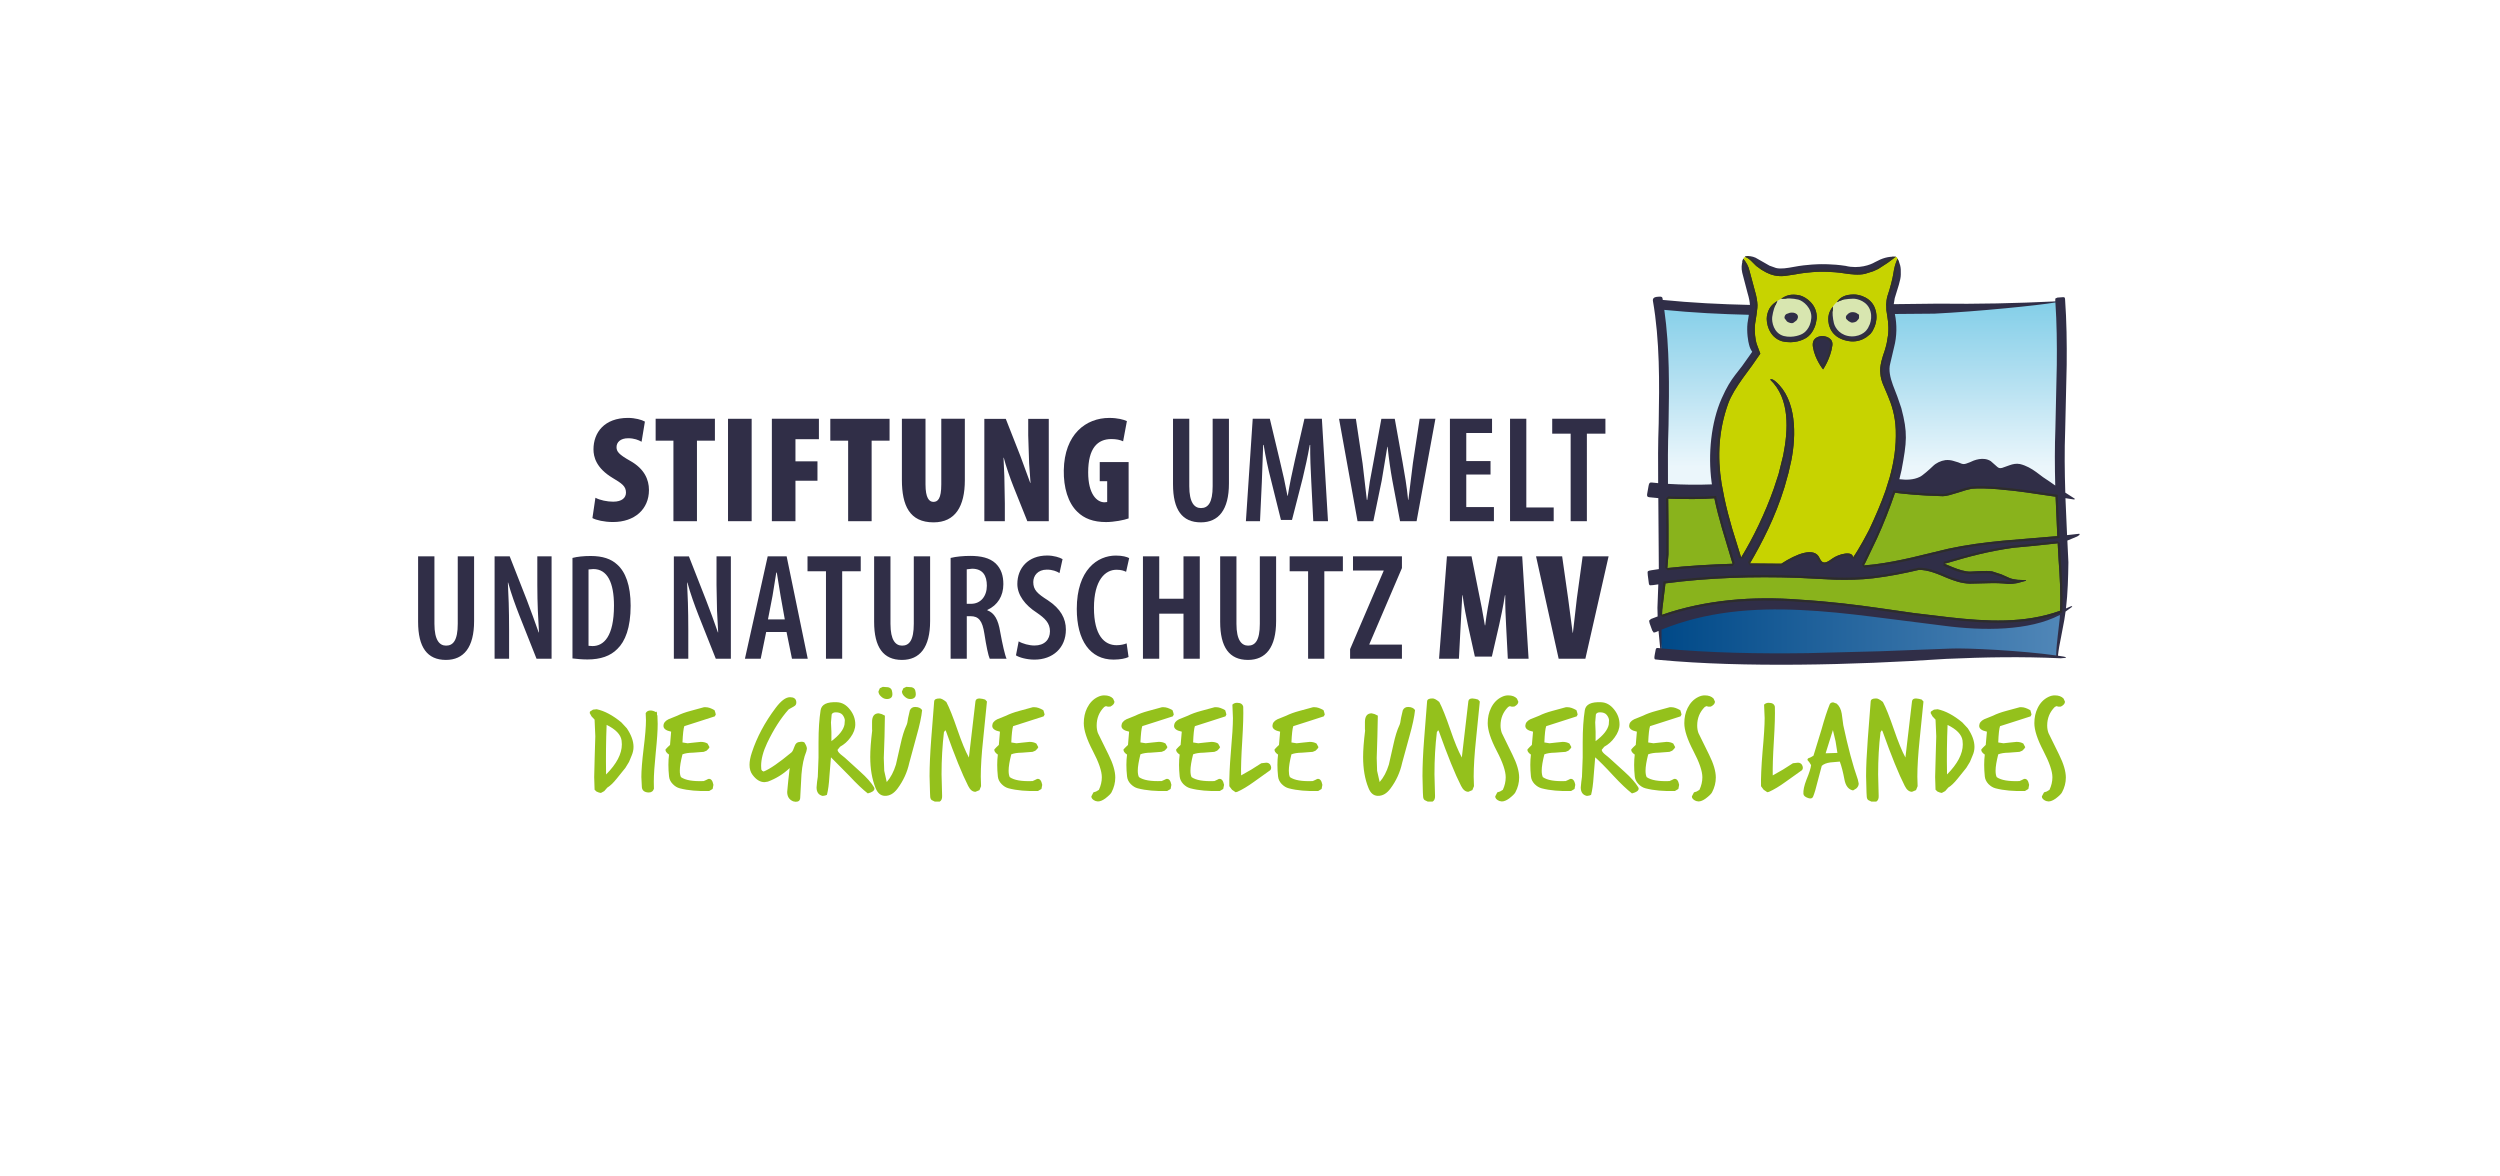 <?xml version="1.0" encoding="UTF-8"?>
<!-- Generator: Adobe Illustrator 16.0.4, SVG Export Plug-In . SVG Version: 6.00 Build 0)  -->
<svg xmlns="http://www.w3.org/2000/svg" xmlns:xlink="http://www.w3.org/1999/xlink" version="1.1" id="Ebene_1" x="0px" y="0px" width="127.565px" height="60.006px" viewBox="0 0 127.565 60.006" xml:space="preserve">
<path fill="#89B31C" d="M84.747,31.59c0.142-0.043,5.687-0.919,5.687-0.919l7.659,0.964l4.581,0.283l2.469-0.657l0.139-0.355  l-0.193-5.873l-1.344-0.765l-1.746-0.227l-2.171-0.092l-1.253,0.724l-11.957,0.661l-1.91-0.074L84.747,31.59z"></path>
<g>
	<defs>
		<polygon id="SVGID_1_" points="87.953,31.076 86.017,31.428 84.705,31.739 84.784,33.455 84.787,33.57 88.835,33.843     94.496,33.734 99.221,33.357 103.357,33.475 104.947,33.491 105.029,32.97 105.1,32.352 105.364,31.164 103.368,31.842     100.142,31.808 91.239,30.799   "></polygon>
	</defs>
	<clipPath id="SVGID_2_">
		<use xlink:href="#SVGID_1_" overflow="visible"></use>
	</clipPath>
	
		<linearGradient id="SVGID_3_" gradientUnits="userSpaceOnUse" x1="-65.194" y1="329.389" x2="-64.195" y2="329.389" gradientTransform="matrix(20.661 0 0 -20.661 1431.676 6837.794)">
		<stop offset="0" style="stop-color:#004988"></stop>
		<stop offset="1" style="stop-color:#5187B8"></stop>
	</linearGradient>
	<rect x="84.705" y="30.799" clip-path="url(#SVGID_2_)" fill="url(#SVGID_3_)" width="20.659" height="3.044"></rect>
</g>
<g>
	<defs>
		<polygon id="SVGID_4_" points="103.235,15.57 99.451,15.716 92.166,16.087 90.649,15.954 88.214,15.957 84.719,15.639     84.682,24.418 84.818,25.18 87.741,25.229 95.927,24.84 100.698,24.193 105.06,25.021 105.052,22.544 105.052,20.653     105.1,17.706 105.191,15.36   "></polygon>
	</defs>
	<clipPath id="SVGID_5_">
		<use xlink:href="#SVGID_4_" overflow="visible"></use>
	</clipPath>
	
		<linearGradient id="SVGID_6_" gradientUnits="userSpaceOnUse" x1="-65.194" y1="329.389" x2="-64.194" y2="329.389" gradientTransform="matrix(0 -17.405 17.405 0 -5638.163 -1108.955)">
		<stop offset="0" style="stop-color:#EBF6FB"></stop>
		<stop offset="0.11" style="stop-color:#EBF6FB"></stop>
		<stop offset="0.169" style="stop-color:#DEF1F9"></stop>
		<stop offset="0.36" style="stop-color:#B4E0F1"></stop>
		<stop offset="0.544" style="stop-color:#8DD2EA"></stop>
		<stop offset="0.717" style="stop-color:#6BC7E4"></stop>
		<stop offset="0.874" style="stop-color:#50C1E1"></stop>
		<stop offset="1" style="stop-color:#45BFE0"></stop>
	</linearGradient>
	<rect x="84.683" y="15.36" clip-path="url(#SVGID_5_)" fill="url(#SVGID_6_)" width="20.508" height="9.866"></rect>
</g>
<path fill="#C7D300" d="M96.375,15.063l0.227-0.811l0.045-0.241l0.054-0.343l0.091-0.312l0.045-0.133l-0.054-0.102l-0.054-0.023  l-0.515,0.312l-0.392,0.224l-0.252,0.119l-0.405,0.128L94.83,13.91l-0.127-0.028c-0.1-0.058-0.165-0.071-0.233-0.077l-0.241-0.028  c-0.051,0.022-0.141,0.028-0.243,0.025l-0.307-0.022c-0.584-0.073-0.785-0.031-0.785-0.031s-0.638,0.07-1.295,0.198  c-0.323,0.06-0.703,0.094-1.049,0.012l-0.405-0.13l-0.227-0.122l-0.258-0.177l-0.176-0.16c-0.108-0.101-0.204-0.186-0.377-0.262  l-0.133,0.034l-0.006,0.145c0.167,0.213,0.207,0.286,0.272,0.562l0.068,0.413l0.136,0.599c0.074,0.204,0.111,0.395,0.125,0.53  l0.009,0.209l-0.032,0.267l-0.082,0.554c-0.048,0.398,0.006,0.966,0.043,1.11l0.062,0.097l0.017,0.104l0.063,0.301l-0.403,0.569  l-0.448,0.596c-0.295,0.402-0.57,0.819-0.717,1.233c-0.476,1.338-0.595,2.809-0.371,4.209c0.212,1.327,0.722,2.974,1.074,4.099  c0.901-1.463,1.945-3.661,2.273-5.322c0.255-1.276,0.309-3.085-0.544-3.938l0.15,0.114c0.879,0.827,0.862,2.564,0.607,3.852  c-0.434,2.171-1.437,3.991-2.22,5.337l0.454,0.063l3.838-0.017l1.038-0.031c0.147-0.009,0.269-0.14,0.371-0.301l0.255-0.49  c1.02-1.948,1.879-3.938,1.809-6.086c-0.032-0.865-0.241-1.457-0.431-1.914l-0.244-0.602c-0.06-0.178-0.091-0.34-0.068-0.501  l0.023-0.338l0.07-0.51l0.037-0.093l0.122-0.435l0.051-0.356l0.023-0.143c0.042-0.462-0.06-0.903-0.06-0.903l-0.048-0.259  c-0.02-0.167-0.025-0.405,0.051-0.688L96.375,15.063z"></path>
<path fill="#D8E6B0" d="M95.607,16.148c-0.02-0.605-0.488-1.009-1.1-0.988c-0.609,0.02-1.137,0.349-1.117,1.049  c0.02,0.605,0.539,1.097,1.148,1.077C95.151,17.266,95.63,16.756,95.607,16.148z M92.506,16.223c-0.02-0.621-0.53-1.103-1.14-1.083  c-0.612,0.023-1.108,0.437-1.088,1.055c0.022,0.618,0.547,1.207,1.159,1.188C92.049,17.362,92.529,16.844,92.506,16.223z"></path>
<path fill="#302E47" d="M96.452,18.545l0.192-0.817c0.153-0.578,0.153-1.176,0.043-1.706l2.013-0.017  c2.225-0.111,5.354-0.425,6.179-0.573c0.071,1.06,0.082,2.126,0.071,3.195l-0.071,3.211c-0.037,0.978-0.034,1.956-0.008,2.937  l-0.261-0.184l-0.36-0.241l-0.352-0.264c-0.241-0.173-0.501-0.328-0.827-0.408c-0.193-0.037-0.366,0.003-0.519,0.057l-0.394,0.14  c-0.116,0.027-0.167,0.011-0.238-0.046l-0.338-0.298c-0.382-0.243-0.853-0.051-1.077,0.06c-0.153,0.06-0.229,0.088-0.303,0.088  s-0.145-0.028-0.286-0.088l-0.273-0.082c-0.104-0.028-0.226-0.045-0.377-0.031c-0.235,0.034-0.473,0.143-0.64,0.31  c-0.159,0.155-0.544,0.499-0.675,0.55c-0.314,0.149-0.66,0.159-1.034,0.115l0.11-0.459c0.272-1.456,0.323-1.904-0.011-3.172  l-0.201-0.584l-0.227-0.59C96.449,19.259,96.358,18.882,96.452,18.545z M95.193,28.689l0.587-1.229  c0.317-0.687,0.666-1.577,0.915-2.316c0.352,0.045,1.239,0.147,2.435,0.175c0.162,0.006,0.457-0.082,0.746-0.173l0.414-0.13  l0.312-0.076c0.722-0.067,1.933,0.07,2.761,0.182l1.525,0.224l0.087,2.01l-2.766,0.232c-0.938,0.091-1.88,0.21-2.792,0.411  l-1.882,0.453c-0.624,0.142-1.248,0.264-1.874,0.344l-0.556,0.056L95.193,28.689z M88.407,28.766  c-1.063,0.032-2.327,0.105-3.328,0.219l0.057-0.703V26.86l-0.014-1.417c0.893,0.04,1.873,0.023,2.355-0.017  c0.105,0.51,0.241,1.021,0.397,1.564L88.407,28.766z M89.237,16.063l-0.068,0.423c-0.053,0.456,0.034,0.955,0.08,1.108  c0.037,0.15,0.091,0.261,0.159,0.354L89.374,18l-0.477,0.672l-0.365,0.471c-0.224,0.295-0.42,0.598-0.683,1.19  c-0.542,1.222-0.703,2.852-0.514,4.266l0.017,0.117c-0.734,0.031-1.51,0.019-2.242-0.026c-0.008-0.995-0.008-1.986,0.029-2.984  c0.034-1.953,0.062-3.932-0.216-5.894C86.372,15.957,87.806,16.029,89.237,16.063z M105.106,31.51l-0.111,0.964  c-0.037,0.323-0.071,0.646-0.076,0.972c-1.693-0.24-4.533-0.394-5.414-0.351l-3.569,0.136l-3.699,0.096  c-2.492,0.034-5.012-0.008-7.456-0.243v-0.955c2.271-0.927,4.661-1.117,7.087-1.003c1.213,0.056,2.438,0.187,3.66,0.34l3.651,0.462  c2.024,0.269,4.362,0.269,5.927-0.55V31.51z M105.114,31.167c-1.822,0.657-3.756,0.542-5.658,0.329l-1.802-0.216l-1.764-0.253  c-1.199-0.17-2.486-0.334-4.096-0.433c-2.344-0.182-4.768,0.005-6.987,0.776l0.011-0.259l0.165-1.343  c2.225-0.292,4.481-0.359,6.726-0.284l1.914,0.095c0.652,0.017,1.309,0.006,1.958-0.071c0.794-0.094,1.568-0.249,2.331-0.428  c0.464-0.007,0.941,0.195,1.462,0.419c0.343,0.134,0.689,0.267,1.137,0.283l1.015-0.025c0.286-0.011,0.623,0.003,0.935,0.037  c0.17,0.009,0.329-0.012,0.479-0.042l0.437-0.119v-0.031l-0.425-0.017c-0.139-0.016-0.278-0.037-0.406-0.088l-0.422-0.188  l-0.471-0.153c-0.198-0.028-0.397-0.025-0.587-0.018l-0.521,0.029c-0.272,0.008-0.601-0.103-0.913-0.228l-0.422-0.176l0.159-0.037  c1.119-0.334,2.074-0.592,3.361-0.775l0.978-0.092l1.233-0.13l0.054-0.012l0.043,0.803  C105.103,29.403,105.154,30.291,105.114,31.167z M94.859,16.059l-0.148-0.097c-0.099-0.037-0.207-0.051-0.314-0.011l-0.094,0.057  l-0.099,0.106c-0.026,0.068-0.017,0.122,0.008,0.165l0.111,0.105l0.125,0.068c0.11,0.035,0.258-0.037,0.272-0.05l0.011-0.008  l0.091-0.099l0.037-0.058V16.059z M91.681,16.029c-0.111-0.09-0.232-0.085-0.349-0.07l-0.181,0.065  c-0.057,0.039-0.102,0.103-0.096,0.209l0.13,0.173c0.091,0.058,0.224,0.114,0.32,0.068l0.159-0.119  C91.715,16.302,91.803,16.148,91.681,16.029z M93.025,18.848c0,0,0.379-0.547,0.473-1.216c0.059-0.406-0.386-0.485-0.499-0.485  c-0.116,0-0.575,0.045-0.493,0.557C92.608,18.34,93.025,18.848,93.025,18.848z M93.526,15.645c-0.198,0.246-0.286,0.51-0.207,0.904  c0.026,0.107,0.094,0.346,0.307,0.539c0.209,0.198,0.527,0.306,0.822,0.331c0.334,0.025,0.603-0.09,0.785-0.212l0.207-0.168  l0.056-0.076l0.054-0.074l0.114-0.241c0.076-0.207,0.13-0.493,0.042-0.808c-0.17-0.671-0.862-0.822-1.122-0.813  c-0.409,0.005-0.669,0.116-0.859,0.395c0.283-0.15,0.499-0.167,0.827-0.18c0.222-0.008,0.754,0.134,0.891,0.645  c0.07,0.246,0.028,0.481-0.032,0.652l-0.093,0.197l-0.043,0.062c0,0-0.051,0.094-0.184,0.188c-0.133,0.094-0.337,0.185-0.618,0.179  c-0.553-0.025-0.828-0.405-0.896-0.676C93.518,16.229,93.487,15.99,93.526,15.645z M90.692,15.355  c-0.275,0.175-0.471,0.371-0.536,0.793c-0.043,0.275,0.074,1.049,0.771,1.263c0.646,0.157,1.111-0.098,1.173-0.137  c0,0,0.142-0.057,0.298-0.241c0.153-0.192,0.264-0.45,0.303-0.779c0.04-0.731-0.581-1.111-0.858-1.18  c-0.446-0.099-0.709-0.003-0.961,0.174c0.314-0.031,0.586-0.031,0.884,0.04c0.247,0.067,0.7,0.428,0.658,0.945  c-0.026,0.281-0.119,0.468-0.219,0.593c-0.096,0.125-0.195,0.185-0.235,0.207c-0.031,0.021-0.459,0.238-0.958,0.11  c-0.51-0.146-0.612-0.714-0.584-0.964C90.479,15.843,90.544,15.649,90.692,15.355z M89.875,13.76l0.247,0.141  c0.11,0.058,0.252,0.114,0.422,0.154c0.173,0.039,0.355,0.042,0.536,0.025l0.522-0.079c0.657-0.128,1.255-0.135,1.255-0.135  s0.598-0.021,1.259,0.083c0.326,0.049,0.723,0.1,1.052,0.022l0.413-0.13l0.261-0.119l0.476-0.309l0.42-0.312  c-0.388-0.025-0.692,0.071-1.072,0.278c-0.218,0.133-0.816,0.356-1.496,0.187c-0.683-0.107-1.321-0.085-1.321-0.085  s-0.638,0.006-1.313,0.136c-0.337,0.062-0.663,0.119-0.91,0.058l-0.334-0.119l-0.218-0.125l-0.494-0.281  c-0.167-0.073-0.345-0.109-0.552-0.056l0.025,0.014c0.173,0.073,0.275,0.173,0.383,0.286l0.181,0.179L89.875,13.76z M106.101,27.235  l-0.627,0.07l-0.082-1.885l0.457,0.07l0.019-0.042l-0.484-0.312c-0.034-1.063-0.046-2.126-0.006-3.192l0.077-3.328  c0.011-1.113-0.003-2.23-0.083-3.347c-0.008-0.083-0.017-0.114-0.124-0.104l-0.267,0.02l-0.102,0.045l-0.008,0.076l0.005,0.074  c-1.998,0.094-3.994,0.142-5.987,0.114L96.63,15.52l0.051-0.306l0.21-0.684c0.06-0.207,0.099-0.389,0.099-0.516  c0.017-0.414-0.042-0.55-0.164-0.819c-0.125,0.283-0.17,0.459-0.218,0.771c-0.029,0.209-0.162,0.748-0.298,1.136  c-0.043,0.151-0.06,0.295-0.065,0.423l0.008,0.297l0.031,0.204l0.015,0.095l0.039,0.285c0.017,0.162,0.029,0.381,0.009,0.61  l-0.012,0.107l-0.059,0.359l-0.026,0.114l-0.008,0.025l-0.02,0.085l-0.006,0.02l-0.025,0.085l-0.028,0.098l-0.08,0.231l-0.085,0.303  c-0.059,0.255-0.074,0.423-0.051,0.615c0.009,0.182,0.06,0.358,0.13,0.542l0.256,0.602c0.184,0.438,0.371,0.98,0.399,1.736  c0.029,0.849-0.093,1.646-0.314,2.434l-0.21,0.671c-0.227,0.649-0.51,1.299-0.825,1.971c-0.122,0.235-0.522,1.003-0.833,1.437  c0-0.185-0.179-0.232-0.403-0.203c-0.224,0.027-0.493,0.136-0.672,0.266c-0.28,0.207-0.479,0.309-0.632-0.04  c-0.261-0.589-1.19-0.207-1.95,0.289l-1.602-0.014c0.61-1.046,1.29-2.348,1.764-3.89l0.204-0.73l0.144-0.635  c0.255-1.284,0.278-3.094-0.794-4.021c-0.116-0.102-0.187-0.124-0.229-0.124l-0.06,0.017c1.032,0.976,0.922,2.597,0.669,3.872  l-0.238,0.958l-0.246,0.748c-0.437,1.236-1.052,2.51-1.662,3.501l-0.456-1.468c-0.15-0.516-0.292-1.049-0.405-1.591l-0.133-0.697  l-0.003-0.014c-0.224-1.4-0.145-2.738,0.334-4.079c0.148-0.414,0.44-0.868,0.754-1.31l0.474-0.646l0.413-0.595l-0.167-0.445  l-0.031-0.094c-0.043-0.143-0.116-0.578-0.068-0.981l0.071-0.453l0.045-0.362l0.006-0.143c-0.006-0.17-0.043-0.438-0.133-0.73  l-0.27-1.004c-0.065-0.277-0.158-0.422-0.326-0.636L88.92,13.3c-0.054,0.207-0.074,0.372-0.02,0.618l0.269,1.028  c0.086,0.284,0.117,0.482,0.122,0.613c-1.499-0.034-2.987-0.108-4.447-0.255l-0.017-0.108c-0.04-0.073-0.097-0.067-0.261-0.051  l-0.034,0.003l-0.043,0.008c-0.119,0.029-0.153,0.085-0.15,0.18c0.357,2.049,0.335,4.161,0.298,6.267  c-0.037,1.012-0.037,2.033-0.028,3.05l-0.335-0.033c-0.105-0.009-0.13,0.043-0.156,0.184l-0.074,0.42  c-0.008,0.102,0.015,0.133,0.105,0.147l0.468,0.046l0.02,2.67l0.006,0.952l-0.394,0.06l-0.108,0.023l-0.054,0.027  c-0.023,0.031-0.02,0.088-0.006,0.213l0.054,0.413c0.011,0.061,0.031,0.083,0.065,0.091l0.153-0.011l0.264-0.037l-0.045,1.196  l0.011,0.44l-0.34,0.13l-0.097,0.088l0.029,0.136l0.133,0.366l0.077,0.106l0.104-0.027l0.139-0.061l0.085,0.886l-0.028-0.004  l-0.076-0.009l-0.026-0.002c-0.054-0.003-0.079,0.02-0.096,0.071l-0.046,0.24c-0.031,0.168-0.042,0.261,0.026,0.274l0.207,0.023  l0.022,0.003c4.252,0.396,9.828,0.266,14.607-0.054c1.999-0.089,3.83-0.122,5.843-0.031l0.277-0.023l-0.008-0.021l-0.085-0.037  l-0.321-0.051c0.032-0.305,0.088-0.607,0.151-0.91l0.173-0.91l0.065-0.431l0.343-0.249l-0.043-0.032l-0.28,0.122  c0.093-0.782,0.113-1.57,0.124-2.354l-0.053-1.11l0.504-0.209l0.122-0.083L106.101,27.235z"></path>
<path fill="#2D2D2A" d="M88.41,28.88l0.105-0.148l-0.533-1.771c-0.153-0.545-0.289-1.053-0.394-1.558l-0.02-0.099l-0.099,0.009  c-0.477,0.039-1.452,0.057-2.342,0.018l-0.119,0.112l0.014,1.417v1.415l-0.056,0.7l0.127,0.122  C86.088,28.984,87.35,28.911,88.41,28.88z M95.091,28.639l-0.085,0.159l0.111,0.167l0.558-0.058  c0.632-0.081,1.259-0.203,1.885-0.346l1.882-0.453c0.904-0.198,1.843-0.317,2.778-0.409l2.875-0.239l-0.097-2.214l-1.621-0.238  c-0.825-0.108-2.047-0.25-2.787-0.182h-0.008l-0.323,0.079l-0.417,0.134c-0.298,0.093-0.57,0.173-0.709,0.167  c-1.19-0.028-2.075-0.13-2.423-0.177l-0.091-0.011l-0.031,0.088c-0.25,0.737-0.596,1.624-0.91,2.305L95.091,28.639z M102.699,29.676  l-0.229,0.006c-0.312-0.034-0.655-0.048-0.95-0.037l-1.003,0.026c-0.428-0.018-0.757-0.143-1.1-0.275  c-0.513-0.221-1.012-0.434-1.505-0.428h-0.015l-0.011,0.002c-0.76,0.179-1.531,0.335-2.319,0.426  c-0.64,0.076-1.292,0.087-1.941,0.07l-1.914-0.093c-2.248-0.077-4.513-0.01-6.743,0.282l-0.088,0.013l-0.176,1.437l-0.011,0.261  l0.15,0.113c2.202-0.765,4.609-0.952,6.942-0.771c1.607,0.099,2.891,0.264,4.087,0.434l1.766,0.252l1.806,0.215  c1.902,0.213,3.858,0.332,5.709-0.334l0.071-0.025l0.003-0.076c0.039-0.884-0.012-1.777-0.077-2.659l-0.042-0.799l-0.136-0.105  l-0.049,0.012l-1.227,0.128l-0.984,0.09c-1.295,0.187-2.256,0.444-3.376,0.783l-0.153,0.033l-0.017,0.216l0.423,0.176  c0.311,0.125,0.66,0.244,0.958,0.234l0.524-0.027c0.187-0.009,0.377-0.012,0.564,0.017l0.448,0.145l0.42,0.188l0.218,0.065  L102.699,29.676z M95.193,28.689l0.587-1.229c0.317-0.687,0.666-1.577,0.915-2.316c0.352,0.045,1.239,0.147,2.435,0.175  c0.162,0.006,0.457-0.082,0.746-0.173l0.414-0.13l0.312-0.076c0.722-0.067,1.933,0.07,2.761,0.182l1.525,0.224l0.087,2.01  l-2.766,0.232c-0.938,0.091-1.88,0.21-2.792,0.411l-1.882,0.453c-0.624,0.142-1.248,0.264-1.874,0.344l-0.556,0.056L95.193,28.689z   M88.407,28.766c-1.063,0.032-2.327,0.105-3.328,0.219l0.057-0.703V26.86l-0.014-1.417c0.893,0.04,1.873,0.023,2.355-0.017  c0.105,0.51,0.241,1.021,0.397,1.564L88.407,28.766z M105.114,31.167c-1.822,0.657-3.756,0.542-5.658,0.329l-1.802-0.216  l-1.764-0.253c-1.199-0.17-2.486-0.334-4.096-0.433c-2.344-0.182-4.768,0.005-6.987,0.776l0.011-0.259l0.165-1.343  c2.225-0.292,4.481-0.359,6.726-0.284l1.914,0.095c0.652,0.017,1.309,0.006,1.958-0.071c0.794-0.094,1.568-0.249,2.331-0.428  c0.464-0.007,0.941,0.195,1.462,0.419c0.343,0.134,0.689,0.267,1.137,0.283l1.015-0.025c0.286-0.011,0.623,0.003,0.935,0.037  c0.17,0.009,0.329-0.012,0.479-0.042l0.437-0.119v-0.031l-0.425-0.017c-0.139-0.016-0.278-0.037-0.406-0.088l-0.422-0.188  l-0.471-0.153c-0.198-0.028-0.397-0.025-0.587-0.018l-0.521,0.029c-0.272,0.008-0.601-0.103-0.913-0.228l-0.422-0.176l0.159-0.037  c1.119-0.334,2.074-0.592,3.361-0.775l0.978-0.092l1.233-0.13l0.054-0.012l0.043,0.803  C105.103,29.403,105.154,30.291,105.114,31.167z"></path>
<path fill="#31302F" d="M93.016,18.632l-0.113-0.172c-0.114-0.202-0.238-0.475-0.287-0.774c-0.045-0.287,0.122-0.383,0.267-0.414  l0.099-0.012c0.15,0,0.445,0.083,0.403,0.354c-0.043,0.32-0.156,0.612-0.261,0.828L93.016,18.632z M93.025,18.848  c0,0,0.379-0.547,0.473-1.216c0.059-0.406-0.386-0.485-0.499-0.485c-0.116,0-0.575,0.045-0.493,0.557  C92.608,18.34,93.025,18.848,93.025,18.848z M93.521,15.854l0.005-0.21c-0.198,0.246-0.286,0.51-0.207,0.904  c0.026,0.107,0.094,0.346,0.307,0.539c0.209,0.198,0.527,0.306,0.822,0.331c0.334,0.025,0.603-0.09,0.785-0.212l0.207-0.168  l0.056-0.076l0.054-0.074l0.114-0.241c0.076-0.207,0.13-0.493,0.042-0.808c-0.17-0.671-0.862-0.822-1.122-0.813  c-0.409,0.005-0.669,0.116-0.859,0.395l0.204-0.091l0.045-0.012l0.145-0.094c0.124-0.056,0.275-0.082,0.467-0.085  c0.241-0.008,0.859,0.133,1.01,0.729c0.082,0.285,0.034,0.547-0.04,0.739l-0.102,0.224l-0.048,0.062l-0.049,0.068l-0.187,0.149  c-0.167,0.111-0.411,0.217-0.714,0.193c-0.278-0.023-0.567-0.125-0.754-0.301c-0.187-0.17-0.249-0.382-0.272-0.482  c-0.054-0.269-0.023-0.464,0.071-0.637L93.521,15.854z M90.607,15.557l0.085-0.201c-0.275,0.175-0.471,0.371-0.536,0.793  c-0.043,0.275,0.074,1.049,0.771,1.263c0.646,0.157,1.111-0.098,1.173-0.137c0,0,0.142-0.057,0.298-0.241  c0.153-0.192,0.264-0.45,0.303-0.779c0.04-0.731-0.581-1.111-0.858-1.18c-0.446-0.099-0.709-0.003-0.961,0.174l0.238-0.01  l0.003-0.002c0.181-0.088,0.385-0.119,0.694-0.051c0.249,0.06,0.808,0.408,0.771,1.061c-0.037,0.306-0.139,0.544-0.278,0.717  l-0.184,0.167l-0.079,0.045c-0.029,0.02-0.151,0.085-0.341,0.131c-0.189,0.045-0.45,0.068-0.748-0.006  c-0.615-0.188-0.728-0.881-0.689-1.134c0.043-0.286,0.151-0.453,0.309-0.586L90.607,15.557z M89.215,13.07l-0.037-0.003l-0.15,0.026  l0.025,0.014c0.173,0.073,0.275,0.173,0.383,0.286l0.181,0.179l0.258,0.188l0.247,0.141c0.11,0.058,0.252,0.114,0.422,0.154  c0.173,0.039,0.355,0.042,0.536,0.025l0.522-0.079c0.657-0.128,1.255-0.135,1.255-0.135s0.598-0.021,1.259,0.083  c0.326,0.049,0.723,0.1,1.052,0.022l0.413-0.13l0.261-0.119l0.476-0.309l0.42-0.312l-0.193,0.003l-0.292,0.215l-0.465,0.305  l-0.246,0.112l-0.4,0.125c-0.306,0.071-0.68,0.025-1.009-0.025c-0.335-0.051-0.655-0.073-0.89-0.079l-0.388-0.003l-0.386,0.02  c-0.235,0.018-0.556,0.051-0.89,0.116l-0.51,0.077c-0.173,0.017-0.34,0.014-0.499-0.023l-0.397-0.145l-0.235-0.136l-0.247-0.176  l-0.176-0.176l-0.178-0.167L89.215,13.07z M96.885,13.354l-0.059-0.158c-0.125,0.283-0.17,0.459-0.218,0.771  c-0.029,0.209-0.162,0.748-0.298,1.136c-0.043,0.151-0.06,0.295-0.065,0.423l0.008,0.297l0.031,0.204l0.015,0.095l0.039,0.285  c0.017,0.162,0.029,0.381,0.009,0.61l-0.012,0.107l-0.059,0.359l-0.026,0.114l-0.008,0.025l-0.02,0.085l-0.006,0.02l-0.025,0.085  l-0.028,0.098l-0.08,0.231l-0.085,0.303c-0.059,0.255-0.074,0.423-0.051,0.615c0.009,0.182,0.06,0.358,0.13,0.542l0.256,0.602  c0.184,0.438,0.371,0.98,0.399,1.736c0.029,0.849-0.093,1.646-0.314,2.434l-0.21,0.671c-0.227,0.649-0.51,1.299-0.825,1.971  c-0.122,0.235-0.522,1.003-0.833,1.437c0-0.185-0.179-0.232-0.403-0.203c-0.224,0.027-0.493,0.136-0.672,0.266  c-0.28,0.207-0.479,0.309-0.632-0.04c-0.261-0.589-1.19-0.207-1.95,0.289l-1.602-0.014c0.61-1.046,1.29-2.348,1.764-3.89l0.204-0.73  l0.144-0.635c0.255-1.284,0.278-3.094-0.794-4.021c-0.116-0.102-0.187-0.124-0.229-0.124l-0.06,0.017  c1.032,0.976,0.922,2.597,0.669,3.872l-0.238,0.958l-0.246,0.748c-0.437,1.236-1.052,2.51-1.662,3.501l-0.456-1.468  c-0.15-0.516-0.292-1.049-0.405-1.591l-0.133-0.697l-0.003-0.014c-0.224-1.4-0.145-2.738,0.334-4.079  c0.148-0.414,0.44-0.868,0.754-1.31l0.474-0.646l0.413-0.595l-0.167-0.445l-0.031-0.094c-0.043-0.143-0.116-0.578-0.068-0.981  l0.071-0.453l0.045-0.362l0.006-0.143c-0.006-0.17-0.043-0.438-0.133-0.73l-0.27-1.004c-0.065-0.277-0.158-0.422-0.326-0.636  L88.92,13.3l-0.008,0.043l0.138,0.198l0.117,0.325l0.269,1.005c0.088,0.282,0.122,0.541,0.127,0.699l-0.005,0.131l-0.046,0.354  l-0.07,0.456c-0.049,0.42,0.025,0.873,0.073,1.026l0.031,0.1l0.148,0.391l-0.38,0.548l-0.473,0.646  c-0.315,0.442-0.615,0.907-0.769,1.338c-0.484,1.361-0.564,2.718-0.337,4.133l0.003,0.021l0.133,0.697  c0.114,0.547,0.255,1.082,0.408,1.599l0.457,1.471l0.204,0.026c0.615-0.998,1.233-2.28,1.672-3.524l0.247-0.754l0.241-0.967  c0.19-0.955,0.309-2.14-0.102-3.104l0.122,0.204c0.416,0.925,0.365,2.146,0.173,3.109L91.148,24.1l-0.201,0.727  c-0.471,1.53-1.145,2.822-1.755,3.866l0.099,0.17l1.636,0.015l0.028-0.021c0.377-0.244,0.785-0.456,1.126-0.536  c0.345-0.079,0.564-0.017,0.657,0.199c0.21,0.479,0.539,0.28,0.805,0.085c0.162-0.119,0.414-0.219,0.618-0.244  c0.105-0.014,0.182-0.006,0.227,0.015l0.048,0.076l0.204,0.065c0.321-0.438,0.723-1.216,0.845-1.451  c0.315-0.678,0.601-1.33,0.831-1.984l0.212-0.678c0.221-0.797,0.346-1.606,0.318-2.466c-0.029-0.776-0.221-1.333-0.409-1.777  l-0.255-0.599c-0.068-0.181-0.113-0.343-0.122-0.507v-0.009c-0.022-0.175-0.008-0.328,0.049-0.575l0.082-0.295l0.079-0.232  l0.029-0.1l0.025-0.085l0.009-0.022l0.017-0.082l0.011-0.025l0.025-0.122l0.063-0.368l0.011-0.114  c0.02-0.237,0.009-0.462-0.008-0.629l-0.04-0.292l-0.014-0.094l-0.031-0.198l-0.009-0.281l0.06-0.394  c0.136-0.388,0.272-0.936,0.303-1.156l0.074-0.38L96.885,13.354z"></path>
<path fill="#302E47" d="M34.362,22.487v4.107h1.201v-4.107h0.916v-1.12h-3.024v1.12H34.362z M30.382,25.398l-0.153,1.037  c0.184,0.103,0.603,0.202,1.051,0.202c1.1,0,1.834-0.652,1.834-1.633c0-0.536-0.238-1.086-0.958-1.488  c-0.589-0.332-0.697-0.479-0.697-0.703c0-0.241,0.193-0.451,0.595-0.451c0.303,0,0.527,0.089,0.683,0.179l0.17-1.029  c-0.161-0.093-0.504-0.188-0.861-0.188c-1.208,0-1.763,0.746-1.763,1.605c0,0.385,0.138,0.958,0.983,1.462  c0.457,0.273,0.675,0.417,0.675,0.743c0,0.264-0.204,0.465-0.652,0.465C30.986,25.6,30.609,25.522,30.382,25.398z"></path>
<rect x="37.148" y="21.369" fill="#302E47" width="1.206" height="5.225"></rect>
<path fill="#302E47" d="M57.589,26.453v-2.874h-1.474v0.975h0.38v1.062l-0.134,0.015c-0.399,0-0.836-0.425-0.836-1.525  c0-1.247,0.482-1.703,1.185-1.703c0.241,0,0.442,0.039,0.598,0.116l0.193-1.032c-0.162-0.076-0.474-0.162-0.899-0.162  c-1.19,0-2.29,0.828-2.321,2.672c-0.015,0.876,0.215,1.666,0.697,2.123c0.34,0.334,0.805,0.519,1.463,0.519  C56.843,26.638,57.362,26.538,57.589,26.453z M50.227,26.595h1.046v-0.901l-0.025-1.384l-0.043-0.955h0.014  c0.094,0.388,0.335,1.077,0.496,1.478l0.706,1.763h1.094v-5.224h-1.049v0.844l0.046,1.423l0.071,1.001h-0.014l-0.511-1.392  l-0.737-1.876h-1.094V26.595z M47.225,21.367H46.02v3.118c0,1.308,0.392,2.169,1.616,2.169c1.106,0,1.596-0.813,1.596-2.154v-3.133  H48.03v3.351c0,0.735-0.178,0.891-0.402,0.891c-0.219,0-0.403-0.202-0.403-0.891V21.367z M43.277,22.487v4.107h1.199v-4.107h0.915  v-1.116h-3.024v1.116H43.277z M39.385,21.367v5.228h1.204V24.53h1.123v-0.991h-1.123v-1.128h1.197v-1.044H39.385z"></path>
<path fill="#302E47" d="M76.056,24.214v-0.689h-1.238v-1.431h1.315v-0.727h-2.149v5.228h2.245v-0.723h-1.411v-1.658H76.056z   M69.27,26.595h0.805l0.428-2.072l0.287-1.726h0.014c0.062,0.603,0.147,1.192,0.241,1.712l0.394,2.086h0.844l0.961-5.228h-0.805  l-0.343,2.257l-0.232,1.882H71.85c-0.071-0.711-0.17-1.292-0.278-1.896l-0.403-2.242h-0.683l-0.416,2.273l-0.173,0.93l-0.131,0.936  h-0.022l-0.216-1.856l-0.343-2.282h-0.859L69.27,26.595z M66.909,24.576l0.102,2.019h0.751l-0.312-5.228h-0.89l-0.487,2.117  c-0.153,0.685-0.27,1.226-0.363,1.812h-0.017l-0.176-0.871l-0.218-0.941l-0.505-2.117h-0.873l-0.348,5.228h0.72l0.093-1.993  l0.068-1.898h0.026c0.09,0.58,0.229,1.232,0.368,1.76l0.513,2.066h0.564l0.545-2.123c0.122-0.502,0.26-1.129,0.362-1.703h0.023  C66.847,23.277,66.878,23.989,66.909,24.576z M60.684,21.367h-0.83v3.343c0,1.301,0.464,1.944,1.42,1.944  c0.904,0,1.434-0.638,1.434-1.984v-3.303h-0.831v3.441c0,0.854-0.24,1.117-0.598,1.117c-0.331,0-0.595-0.272-0.595-1.117V21.367z   M80.144,22.13v4.465h0.828V22.13h0.946v-0.763h-2.715v0.763H80.144z M77.051,21.367v5.228h2.228v-0.7h-1.397v-4.527H77.051z"></path>
<g>
	<defs>
		<rect id="SVGID_7_" x="21.334" y="12.98" width="84.896" height="27.924"></rect>
	</defs>
	<clipPath id="SVGID_8_">
		<use xlink:href="#SVGID_7_" overflow="visible"></use>
	</clipPath>
	<path clip-path="url(#SVGID_8_)" fill="#302E47" d="M79.532,33.613h1.363l1.185-5.225h-1.324l-0.295,2.146l-0.201,1.752h-0.014   l-0.227-1.727l-0.309-2.172h-1.332L79.532,33.613z M76.853,31.969l0.085,1.645h1.06l-0.326-5.225h-1.247l-0.332,1.676   c-0.124,0.644-0.241,1.271-0.309,1.842h-0.017l-0.158-0.896l-0.19-0.946l-0.332-1.676h-1.256l-0.402,5.225h1.014l0.086-1.645   l0.085-1.595h0.017c0.07,0.549,0.201,1.2,0.269,1.516l0.357,1.613h0.867l0.372-1.613c0.071-0.315,0.21-0.967,0.295-1.516h0.017   C76.799,30.923,76.83,31.55,76.853,31.969z M68.89,33.123v0.49h2.645v-0.723h-1.661v-0.023l1.661-3.881v-0.598h-2.497v0.723h1.565   v0.015L68.89,33.123z M66.747,29.148v4.465h0.828v-4.465h0.947v-0.76h-2.716v0.76H66.747z M63.091,28.389H62.26v3.34   c0,1.301,0.468,1.944,1.42,1.944c0.907,0,1.435-0.635,1.435-1.981v-3.303h-0.831v3.442c0,0.85-0.238,1.113-0.595,1.113   c-0.332,0-0.598-0.27-0.598-1.113V28.389z M59.151,28.389H58.32v5.225h0.831v-2.302h1.238v2.302h0.831v-5.225h-0.831v2.163h-1.238   V28.389z M57.586,33.525l-0.099-0.697c-0.125,0.054-0.318,0.094-0.513,0.094c-0.627,0-1.154-0.505-1.154-1.905   c0-1.426,0.581-1.945,1.148-1.945c0.247,0,0.371,0.05,0.493,0.104l0.156-0.698c-0.108-0.062-0.34-0.13-0.68-0.13   c-0.93,0-1.993,0.72-1.993,2.724c0,1.61,0.683,2.585,1.876,2.585C57.161,33.655,57.43,33.602,57.586,33.525z M51.979,32.726   L51.84,33.44c0.162,0.107,0.55,0.218,0.944,0.218c0.938,0,1.604-0.598,1.604-1.533c0-0.559-0.263-1.063-0.921-1.496   c-0.536-0.34-0.743-0.528-0.743-0.928c0-0.32,0.224-0.635,0.695-0.635c0.281,0,0.504,0.085,0.643,0.176l0.156-0.712   c-0.139-0.085-0.45-0.184-0.782-0.184c-0.975,0-1.525,0.64-1.525,1.454c0,0.563,0.402,1.083,0.984,1.457   c0.425,0.292,0.68,0.533,0.68,0.952c0,0.426-0.278,0.729-0.791,0.729C52.515,32.938,52.175,32.845,51.979,32.726z M49.329,30.81   v-1.76l0.28-0.031c0.544,0.008,0.746,0.357,0.746,0.867c0,0.536-0.312,0.924-0.805,0.924H49.329z M48.506,28.469v5.145h0.825   v-2.172h0.193c0.411,0,0.604,0.225,0.706,0.899c0.093,0.612,0.201,1.122,0.272,1.272h0.859c-0.085-0.182-0.21-0.739-0.326-1.375   c-0.099-0.617-0.295-0.967-0.658-1.097v-0.017c0.528-0.241,0.82-0.712,0.82-1.316c0-0.433-0.108-0.782-0.394-1.06   c-0.309-0.289-0.76-0.383-1.293-0.383C49.161,28.366,48.798,28.397,48.506,28.469z M45.437,28.389h-0.834v3.34   c0,1.301,0.471,1.944,1.42,1.944c0.907,0,1.437-0.635,1.437-1.981v-3.303h-0.833v3.442c0,0.85-0.238,1.113-0.595,1.113   c-0.332,0-0.595-0.27-0.595-1.113V28.389z M40.045,31.606h-0.859l0.233-1.202l0.192-1.188h0.026l0.193,1.188L40.045,31.606z    M34.384,33.613h0.737v-1.46c0-1.083-0.031-1.816-0.062-2.424h0.017c0.147,0.55,0.377,1.179,0.564,1.658l0.884,2.226h0.769v-5.225   h-0.732v1.474l0.026,1.308l0.059,1.1h-0.014l-0.297-0.833l-0.307-0.813l-0.876-2.234h-0.768V33.613z M30.03,32.953v-3.896   l0.244-0.021c0.712,0,1.055,0.68,1.055,1.864c0,1.587-0.528,2.066-1.095,2.066L30.03,32.953z M29.211,28.469v5.128   c0.187,0.022,0.473,0.053,0.763,0.053c0.671,0,1.176-0.178,1.525-0.535c0.402-0.386,0.68-1.083,0.68-2.206   c0-1.046-0.264-1.729-0.689-2.105c-0.309-0.286-0.743-0.434-1.349-0.434C29.786,28.369,29.452,28.405,29.211,28.469z    M25.237,33.613h0.74v-1.46c0-1.083-0.031-1.816-0.063-2.424h0.015c0.147,0.55,0.379,1.179,0.566,1.658l0.882,2.226h0.768v-5.225   h-0.728v1.474c0,0.937,0.045,1.741,0.085,2.407h-0.017l-0.298-0.833l-0.303-0.813l-0.876-2.234h-0.771V33.613z M22.167,28.389   h-0.833v3.34c0,1.301,0.467,1.944,1.42,1.944c0.907,0,1.437-0.635,1.437-1.981v-3.303h-0.834v3.442c0,0.85-0.238,1.113-0.595,1.113   c-0.331,0-0.595-0.27-0.595-1.113V28.389z M42.146,29.148v4.465h0.827v-4.465h0.947v-0.76h-2.716v0.76H42.146z M39.095,32.247   h1.038l0.278,1.366h0.805l-1.077-5.225h-0.967l-1.162,5.225h0.805L39.095,32.247z"></path>
</g>
<path fill="#94C11C" d="M36.473,36.553l0.051-0.093l-0.028-0.114l-0.037-0.108c-0.17-0.099-0.32-0.152-0.45-0.152h-0.086  l-0.691,0.189c-0.267,0.071-0.491,0.153-0.672,0.244l-0.456,0.185c-0.162,0.083-0.247,0.189-0.25,0.328  c-0.005,0.148,0.125,0.247,0.391,0.302l-0.056,0.677l-0.119,0.111l-0.111,0.118c-0.014,0.085,0.045,0.174,0.179,0.264  c-0.043,0.329-0.043,0.7,0,1.113c0.014,0.143,0.076,0.272,0.187,0.387c0.107,0.112,0.229,0.187,0.363,0.221  c0.425,0.111,0.924,0.153,1.499,0.136l0.176-0.104l0.04-0.21c-0.043-0.227-0.131-0.328-0.264-0.3l-0.108,0.054l-0.122,0.054  c-0.552,0.022-0.938-0.043-1.162-0.202c-0.04-0.079-0.059-0.189-0.059-0.326c0-0.207,0.045-0.483,0.136-0.836  c0.133-0.054,0.311-0.082,0.535-0.085l0.55-0.042l0.145-0.06l0.099-0.099l0.051-0.08l-0.102-0.185  c-0.096-0.056-0.21-0.085-0.343-0.085l-0.334,0.034l-0.338,0.037l-0.263-0.042c0.019-0.428,0.051-0.706,0.093-0.831l0.777-0.249  L36.473,36.553z M33.545,36.511l-0.02-0.029v-0.099l-0.022-0.074l-0.043,0.023c-0.091-0.052-0.181-0.079-0.272-0.079  c-0.113,0-0.193,0.048-0.241,0.136l0.014,0.365c0,0.317-0.039,0.8-0.119,1.439c-0.079,0.645-0.116,1.129-0.116,1.452l0.026,0.527  c0.019,0.167,0.133,0.255,0.337,0.266c0.142,0.003,0.235-0.059,0.278-0.191l-0.006-0.366c0-0.335,0.034-0.825,0.099-1.478  c0.068-0.654,0.099-1.142,0.099-1.465L33.545,36.511z M31.983,37.16l-0.28-0.302c-0.437-0.359-0.856-0.584-1.256-0.669L30.26,36.21  l-0.156,0.099l-0.014,0.074l0.093,0.17l0.156,0.165l0.037,0.85l-0.031,1.043l-0.026,1.04l0.02,0.645l0.097,0.093l0.124,0.051  l0.102,0.021l0.17-0.094l0.156-0.179c0.145-0.085,0.304-0.238,0.479-0.456l0.443-0.55l0.187-0.306l0.136-0.329  c0.059-0.14,0.093-0.284,0.093-0.438C32.326,37.814,32.21,37.497,31.983,37.16z M30.926,39.518c-0.014-0.89-0.006-1.735,0.028-2.531  c0.465,0.229,0.72,0.496,0.763,0.796l0.014,0.199C31.731,38.466,31.465,38.979,30.926,39.518z"></path>
<g>
	<defs>
		<rect id="SVGID_9_" x="21.334" y="12.98" width="84.896" height="27.924"></rect>
	</defs>
	<clipPath id="SVGID_10_">
		<use xlink:href="#SVGID_9_" overflow="visible"></use>
	</clipPath>
	<path clip-path="url(#SVGID_10_)" fill="#94C11C" d="M42.423,37.338l-0.022-0.479l0.036-0.404c0.029-0.071,0.1-0.108,0.213-0.108   c0.153,0,0.264,0.043,0.335,0.122c0.068,0.082,0.107,0.17,0.124,0.269l-0.017,0.23c-0.051,0.271-0.275,0.556-0.669,0.85V37.338z    M41.145,38.339l0.028-0.136c0-0.086-0.045-0.196-0.136-0.329l-0.113-0.028l-0.119,0.011l0.003,0.003   c-0.122,0-0.21,0.068-0.256,0.201c-0.062,0.182-0.116,0.289-0.164,0.329c-0.635,0.527-1.108,0.853-1.423,0.978l-0.079-0.039   l-0.04-0.068l-0.009-0.184c0-0.344,0.103-0.731,0.307-1.165c0.334-0.7,0.7-1.271,1.099-1.716l0.264-0.149   c0.102-0.051,0.142-0.136,0.122-0.255c-0.023-0.146-0.13-0.217-0.32-0.217c-0.216,0-0.46,0.185-0.734,0.551   c-0.553,0.736-0.956,1.494-1.208,2.265c-0.082,0.241-0.122,0.453-0.122,0.635c0,0.204,0.051,0.377,0.156,0.514   c0.187,0.249,0.388,0.37,0.609,0.37l0.17-0.027c0.414-0.153,0.786-0.383,1.115-0.692l-0.071,0.621l-0.029,0.295l-0.028,0.303   c0,0.235,0.102,0.395,0.306,0.479l0.122,0.023c0.147,0,0.224-0.061,0.235-0.18l0.065-1.213   C40.932,39.05,41.015,38.655,41.145,38.339z M47.052,36.232c-0.071-0.104-0.19-0.159-0.357-0.159c-0.127,0-0.218,0.061-0.269,0.174   l-0.088,0.385c-0.023,0.185-0.051,0.312-0.085,0.377c-0.113,0.239-0.216,0.567-0.306,0.987l-0.23,1.015   c-0.113,0.371-0.272,0.669-0.47,0.893l-0.128-0.572l-0.023-0.649l0.037-1.091l0.02-1.075l-0.159-0.079l-0.156-0.04   c-0.226,0-0.34,0.148-0.34,0.442v0.369l0.006,0.073c-0.068,0.548-0.099,0.995-0.099,1.344c0,0.604,0.09,1.131,0.269,1.576   c0.105,0.27,0.266,0.402,0.479,0.407c0.244,0.006,0.456-0.119,0.644-0.371c0.294-0.394,0.496-0.833,0.6-1.312l0.369-1.358   C46.925,37.009,47.021,36.563,47.052,36.232z M44.6,40.173c-0.139-0.233-0.371-0.496-0.7-0.791l-0.785-0.714l-0.23-0.186   c-0.099-0.087-0.147-0.161-0.147-0.223l0.128-0.156c0.209-0.117,0.385-0.271,0.527-0.471c0.167-0.225,0.249-0.448,0.249-0.672   c0-0.27-0.088-0.517-0.263-0.742c-0.19-0.25-0.414-0.377-0.669-0.386c-0.511-0.025-0.788,0.11-0.837,0.404   c-0.07,0.445-0.107,0.99-0.107,1.637v0.779l-0.037,0.983l-0.037,0.258l-0.026,0.286c0,0.244,0.105,0.389,0.312,0.434l0.125-0.02   l0.091-0.034c0.062-0.234,0.105-0.55,0.127-0.944l0.08-0.972l0.935,0.944c0.377,0.405,0.692,0.703,0.944,0.898   c0.227-0.057,0.34-0.139,0.34-0.25L44.6,40.173z"></path>
</g>
<path fill="#94C11C" d="M45.51,35.24c-0.022-0.091-0.088-0.147-0.193-0.173l-0.269-0.02l-0.153,0.071l-0.071,0.163  c0,0.092,0.043,0.177,0.131,0.256c0.085,0.082,0.175,0.125,0.272,0.131c0.108,0.008,0.193-0.018,0.255-0.08  S45.553,35.411,45.51,35.24z M46.704,35.24c-0.023-0.091-0.085-0.147-0.187-0.173l-0.27-0.02l-0.15,0.071l-0.074,0.163  c0,0.092,0.046,0.177,0.131,0.256c0.085,0.082,0.173,0.125,0.263,0.131c0.111,0.008,0.196-0.018,0.258-0.08  C46.738,35.526,46.746,35.411,46.704,35.24z"></path>
<g>
	<defs>
		<rect id="SVGID_11_" x="21.334" y="12.98" width="84.896" height="27.924"></rect>
	</defs>
	<clipPath id="SVGID_12_">
		<use xlink:href="#SVGID_11_" overflow="visible"></use>
	</clipPath>
	<path clip-path="url(#SVGID_12_)" fill="#94C11C" d="M53.252,36.553l0.051-0.093l-0.031-0.114l-0.035-0.108   c-0.172-0.099-0.32-0.152-0.45-0.152h-0.085l-0.692,0.189c-0.266,0.071-0.49,0.153-0.672,0.244l-0.456,0.185   c-0.165,0.083-0.247,0.189-0.252,0.328c-0.003,0.148,0.127,0.247,0.394,0.302l-0.057,0.677l-0.119,0.111l-0.111,0.118   c-0.014,0.085,0.046,0.174,0.179,0.264c-0.043,0.329-0.043,0.7,0,1.113c0.014,0.143,0.076,0.272,0.187,0.387   c0.108,0.112,0.23,0.187,0.363,0.221c0.425,0.111,0.924,0.153,1.499,0.136l0.176-0.104l0.04-0.21   c-0.043-0.227-0.131-0.328-0.264-0.3l-0.108,0.054l-0.121,0.054c-0.553,0.022-0.942-0.043-1.165-0.202   c-0.037-0.079-0.057-0.189-0.057-0.326c0-0.207,0.045-0.483,0.136-0.836c0.133-0.054,0.312-0.082,0.536-0.085l0.55-0.042   l0.144-0.06l0.099-0.099l0.049-0.08l-0.1-0.185c-0.096-0.056-0.209-0.085-0.343-0.085l-0.334,0.034l-0.337,0.037l-0.264-0.042   c0.02-0.428,0.051-0.706,0.093-0.831l0.777-0.249L53.252,36.553z M50.36,35.796l-0.093-0.1l-0.136-0.036L49.98,35.64   c-0.121,0-0.192,0.046-0.206,0.142l-0.335,2.872c-0.179-0.325-0.371-0.797-0.587-1.423c-0.224-0.651-0.411-1.123-0.564-1.412   c-0.159-0.13-0.275-0.189-0.357-0.179c-0.17,0-0.258,0.051-0.264,0.156l-0.15,1.914c-0.057,0.756-0.085,1.389-0.085,1.893   l0.023,0.836l0.011,0.236c0.017,0.096,0.054,0.149,0.116,0.17l0.134,0.065l0.13,0.041l0.108-0.051   c0.085-0.051,0.124-0.146,0.119-0.283l-0.029-1.107c0-0.752,0.043-1.469,0.122-2.149l0.066-0.099l0.036,0.042   c0.451,1.27,0.831,2.203,1.134,2.798c0.099,0.201,0.224,0.301,0.372,0.301l0.204-0.085l0.082-0.202l-0.014-0.489   c0-0.511,0.039-1.148,0.122-1.908L50.36,35.796z"></path>
</g>
<path fill="#94C11C" d="M67.547,36.553l0.051-0.093l-0.029-0.114l-0.034-0.108c-0.172-0.099-0.323-0.152-0.45-0.152H67l-0.695,0.189  c-0.266,0.071-0.49,0.153-0.672,0.244l-0.456,0.185c-0.162,0.083-0.244,0.189-0.249,0.328c-0.006,0.148,0.127,0.247,0.391,0.302  l-0.057,0.677l-0.116,0.111l-0.111,0.118c-0.014,0.085,0.046,0.174,0.179,0.264c-0.043,0.329-0.043,0.7,0,1.113  c0.014,0.143,0.076,0.272,0.184,0.387c0.111,0.112,0.23,0.187,0.366,0.221c0.422,0.111,0.924,0.153,1.499,0.136l0.173-0.104  l0.04-0.21c-0.043-0.227-0.13-0.328-0.264-0.3l-0.105,0.054l-0.124,0.054c-0.55,0.022-0.939-0.043-1.163-0.202  c-0.039-0.079-0.056-0.189-0.056-0.326c0-0.207,0.045-0.483,0.133-0.836c0.136-0.054,0.312-0.082,0.536-0.085l0.55-0.042l0.144-0.06  l0.099-0.099l0.051-0.08l-0.099-0.185c-0.096-0.056-0.212-0.085-0.343-0.085l-0.337,0.034l-0.335,0.037l-0.266-0.042  c0.02-0.428,0.051-0.706,0.094-0.831l0.779-0.249L67.547,36.553z M64.82,39.297c0.057-0.071,0.057-0.159,0-0.267  c-0.043-0.073-0.111-0.113-0.207-0.113l-0.13,0.014l-0.125,0.015l-0.508,0.323l-0.521,0.297c-0.012-0.388,0.008-0.975,0.057-1.751  c0.048-0.779,0.065-1.363,0.051-1.755c-0.032-0.133-0.134-0.199-0.315-0.199c-0.096,0-0.176,0.032-0.238,0.095l0.028,0.686  c0,0.351-0.034,0.927-0.105,1.723c-0.062,0.749-0.088,1.333-0.079,1.752l0.136,0.18l0.184,0.127l0.085-0.02  c0.25-0.11,0.533-0.28,0.853-0.511L64.82,39.297z M62.529,36.553l0.049-0.093l-0.029-0.114l-0.034-0.108  c-0.173-0.099-0.323-0.152-0.45-0.152H61.98l-0.695,0.189c-0.266,0.071-0.49,0.153-0.672,0.244l-0.456,0.185  c-0.162,0.083-0.244,0.189-0.25,0.328c-0.005,0.148,0.125,0.247,0.394,0.302l-0.059,0.677l-0.116,0.111l-0.111,0.118  c-0.014,0.085,0.045,0.174,0.179,0.264c-0.043,0.329-0.043,0.7,0,1.113c0.014,0.143,0.076,0.272,0.184,0.387  c0.111,0.112,0.232,0.187,0.366,0.221c0.422,0.111,0.921,0.153,1.499,0.136l0.173-0.104l0.043-0.21  c-0.046-0.227-0.134-0.328-0.267-0.3l-0.108,0.054l-0.119,0.054c-0.552,0.022-0.941-0.043-1.165-0.202  c-0.037-0.079-0.056-0.189-0.056-0.326c0-0.207,0.045-0.483,0.136-0.836c0.13-0.054,0.312-0.082,0.535-0.085l0.55-0.042l0.142-0.06  l0.099-0.099l0.051-0.08l-0.102-0.185c-0.093-0.056-0.207-0.085-0.34-0.085l-0.337,0.034l-0.335,0.037l-0.263-0.042  c0.017-0.428,0.048-0.706,0.09-0.831l0.78-0.249L62.529,36.553z M59.842,36.553l0.051-0.093l-0.028-0.114l-0.037-0.108  c-0.17-0.099-0.32-0.152-0.451-0.152h-0.085l-0.691,0.189c-0.267,0.071-0.491,0.153-0.672,0.244l-0.457,0.185  c-0.161,0.083-0.243,0.189-0.249,0.328c-0.006,0.148,0.125,0.247,0.391,0.302l-0.057,0.677l-0.116,0.111l-0.113,0.118  c-0.011,0.085,0.045,0.174,0.181,0.264c-0.045,0.329-0.045,0.7,0,1.113c0.014,0.143,0.074,0.272,0.185,0.387  c0.11,0.112,0.229,0.187,0.362,0.221c0.426,0.111,0.924,0.153,1.5,0.136l0.176-0.104l0.039-0.21c-0.042-0.227-0.13-0.328-0.263-0.3  L59.4,39.799l-0.122,0.054c-0.553,0.022-0.941-0.043-1.162-0.202c-0.04-0.079-0.06-0.189-0.06-0.326  c0-0.207,0.049-0.483,0.136-0.836c0.134-0.054,0.312-0.082,0.536-0.085l0.55-0.042l0.145-0.06l0.099-0.099l0.048-0.08l-0.099-0.185  c-0.094-0.056-0.21-0.085-0.343-0.085l-0.335,0.034l-0.334,0.037l-0.267-0.042c0.02-0.428,0.051-0.706,0.094-0.831l0.78-0.249  L59.842,36.553z M56.866,35.805l-0.071-0.159c-0.099-0.107-0.249-0.164-0.451-0.164c-0.105,0-0.212,0.025-0.323,0.079  c-0.238,0.113-0.419,0.303-0.55,0.564c-0.113,0.229-0.17,0.487-0.17,0.779c0,0.352,0.153,0.822,0.459,1.408  c0.309,0.587,0.462,1.038,0.462,1.348c0,0.218-0.051,0.434-0.15,0.643l-0.142,0.085l-0.136,0.043l-0.107,0.207  c0,0.096,0.07,0.176,0.215,0.235l0.119,0.022c0.111,0,0.235-0.051,0.374-0.149c0.17-0.132,0.278-0.236,0.321-0.315  c0.127-0.244,0.192-0.496,0.192-0.757c0-0.317-0.113-0.706-0.343-1.165l-0.544-1.106c-0.042-0.119-0.062-0.246-0.062-0.385  c0-0.371,0.127-0.686,0.385-0.944l0.085-0.042l0.108,0.028l0.122-0.006C56.798,35.982,56.866,35.897,56.866,35.805z"></path>
<g>
	<defs>
		<rect id="SVGID_13_" x="21.334" y="12.98" width="84.896" height="27.924"></rect>
	</defs>
	<clipPath id="SVGID_14_">
		<use xlink:href="#SVGID_13_" overflow="visible"></use>
	</clipPath>
	<path clip-path="url(#SVGID_14_)" fill="#94C11C" d="M87.508,35.805l-0.071-0.159c-0.102-0.107-0.249-0.164-0.45-0.164   c-0.105,0-0.213,0.025-0.323,0.079c-0.238,0.113-0.42,0.303-0.55,0.564c-0.114,0.229-0.17,0.487-0.17,0.779   c0,0.352,0.153,0.822,0.459,1.408c0.309,0.587,0.462,1.038,0.462,1.348c0,0.218-0.051,0.434-0.15,0.643l-0.142,0.085l-0.136,0.043   l-0.108,0.207c0,0.096,0.071,0.176,0.216,0.235l0.119,0.022c0.11,0,0.235-0.051,0.371-0.149c0.173-0.132,0.281-0.236,0.323-0.315   c0.128-0.244,0.193-0.496,0.193-0.757c0-0.317-0.114-0.706-0.343-1.165l-0.544-1.106c-0.043-0.119-0.063-0.246-0.063-0.385   c0-0.371,0.128-0.686,0.386-0.944l0.085-0.042l0.108,0.028l0.121-0.006C87.437,35.982,87.508,35.897,87.508,35.805z M81.417,37.338   l-0.02-0.479l0.034-0.404c0.028-0.071,0.099-0.108,0.212-0.108c0.154,0,0.264,0.043,0.332,0.122   c0.071,0.082,0.114,0.17,0.128,0.269l-0.014,0.23c-0.054,0.271-0.278,0.556-0.672,0.85V37.338z M80.453,36.553l0.048-0.093   l-0.028-0.114l-0.034-0.108c-0.173-0.099-0.323-0.152-0.451-0.152h-0.085l-0.694,0.189c-0.264,0.071-0.491,0.153-0.669,0.244   l-0.46,0.185c-0.161,0.083-0.243,0.189-0.249,0.328c-0.006,0.148,0.127,0.247,0.394,0.302l-0.06,0.677l-0.116,0.111l-0.11,0.118   c-0.015,0.085,0.045,0.174,0.178,0.264c-0.042,0.329-0.042,0.7,0,1.113c0.014,0.143,0.077,0.272,0.184,0.387   c0.111,0.112,0.233,0.187,0.366,0.221c0.422,0.111,0.924,0.153,1.5,0.136l0.175-0.104l0.037-0.21   c-0.039-0.227-0.13-0.328-0.263-0.3l-0.105,0.054l-0.122,0.054c-0.553,0.022-0.941-0.043-1.165-0.202   c-0.037-0.079-0.057-0.189-0.057-0.326c0-0.207,0.045-0.483,0.136-0.836c0.133-0.054,0.312-0.082,0.536-0.085l0.55-0.042   l0.142-0.06l0.099-0.099l0.051-0.08l-0.099-0.185c-0.097-0.056-0.21-0.085-0.343-0.085l-0.338,0.034l-0.334,0.037l-0.264-0.042   c0.017-0.428,0.048-0.706,0.094-0.831l0.776-0.249L80.453,36.553z M77.474,35.805l-0.071-0.159   c-0.099-0.107-0.25-0.164-0.448-0.164c-0.108,0-0.213,0.025-0.323,0.079c-0.238,0.113-0.423,0.303-0.55,0.564   c-0.113,0.229-0.17,0.487-0.17,0.779c0,0.352,0.153,0.822,0.459,1.408c0.309,0.587,0.459,1.038,0.459,1.348   c0,0.218-0.048,0.434-0.147,0.643l-0.145,0.085l-0.136,0.043l-0.107,0.207c0,0.096,0.073,0.176,0.215,0.235l0.122,0.022   c0.11,0,0.232-0.051,0.371-0.149c0.17-0.132,0.278-0.236,0.32-0.315c0.131-0.244,0.193-0.496,0.193-0.757   c0-0.317-0.113-0.706-0.343-1.165l-0.541-1.106c-0.043-0.119-0.065-0.246-0.065-0.385c0-0.371,0.13-0.686,0.388-0.944l0.085-0.042   l0.105,0.028l0.122-0.006C77.406,35.982,77.474,35.897,77.474,35.805z M75.509,35.796l-0.09-0.1l-0.136-0.036l-0.151-0.021   c-0.124,0-0.192,0.046-0.207,0.142l-0.334,2.872c-0.179-0.325-0.374-0.797-0.587-1.423c-0.224-0.651-0.411-1.123-0.564-1.412   c-0.156-0.13-0.275-0.189-0.357-0.179c-0.173,0-0.261,0.051-0.264,0.156l-0.15,1.914c-0.06,0.756-0.085,1.389-0.085,1.893   l0.02,0.836l0.014,0.236c0.014,0.096,0.054,0.149,0.113,0.17l0.136,0.065l0.131,0.041l0.105-0.051   c0.088-0.051,0.127-0.146,0.122-0.283l-0.029-1.107c0-0.752,0.04-1.469,0.122-2.149l0.065-0.099l0.034,0.042   c0.454,1.27,0.831,2.203,1.137,2.798c0.099,0.201,0.224,0.301,0.371,0.301l0.204-0.085l0.083-0.202l-0.015-0.489   c0-0.511,0.04-1.148,0.12-1.908L75.509,35.796z M72.204,36.232c-0.071-0.104-0.19-0.159-0.357-0.159   c-0.128,0-0.218,0.061-0.269,0.174l-0.088,0.385c-0.023,0.185-0.051,0.312-0.085,0.377c-0.114,0.239-0.216,0.567-0.306,0.987   l-0.23,1.015c-0.113,0.371-0.272,0.669-0.471,0.893l-0.13-0.572l-0.02-0.649l0.034-1.091l0.023-1.075l-0.162-0.079l-0.153-0.04   c-0.227,0-0.343,0.148-0.343,0.442v0.369l0.009,0.073c-0.068,0.548-0.102,0.995-0.102,1.344c0,0.604,0.09,1.131,0.272,1.576   c0.105,0.27,0.263,0.402,0.479,0.407c0.244,0.006,0.456-0.119,0.643-0.371c0.295-0.394,0.494-0.833,0.598-1.312l0.372-1.358   C72.077,37.009,72.17,36.563,72.204,36.232z M85.751,36.553l0.051-0.093l-0.028-0.114l-0.037-0.108   c-0.173-0.099-0.321-0.152-0.451-0.152h-0.085l-0.692,0.189c-0.266,0.071-0.49,0.153-0.672,0.244l-0.456,0.185   c-0.164,0.083-0.246,0.189-0.252,0.328c-0.003,0.148,0.127,0.247,0.394,0.302l-0.057,0.677l-0.119,0.111l-0.11,0.118   c-0.015,0.085,0.045,0.174,0.178,0.264c-0.042,0.329-0.042,0.7,0,1.113c0.014,0.143,0.077,0.272,0.187,0.387   c0.108,0.112,0.23,0.187,0.363,0.221c0.425,0.111,0.924,0.153,1.5,0.136l0.175-0.104l0.04-0.21c-0.043-0.227-0.13-0.328-0.264-0.3   l-0.107,0.054l-0.122,0.054c-0.553,0.022-0.941-0.043-1.165-0.202c-0.037-0.079-0.057-0.189-0.057-0.326   c0-0.207,0.045-0.483,0.136-0.836c0.133-0.054,0.312-0.082,0.536-0.085l0.55-0.042l0.142-0.06l0.099-0.099l0.051-0.08l-0.099-0.185   c-0.097-0.056-0.21-0.085-0.343-0.085l-0.335,0.034l-0.337,0.037l-0.264-0.042c0.02-0.428,0.051-0.706,0.094-0.831l0.776-0.249   L85.751,36.553z M83.594,40.173c-0.139-0.233-0.372-0.496-0.7-0.791l-0.786-0.714l-0.226-0.186   c-0.102-0.087-0.151-0.161-0.151-0.223l0.128-0.156c0.21-0.117,0.385-0.271,0.527-0.471c0.167-0.225,0.252-0.448,0.252-0.672   c0-0.27-0.087-0.517-0.263-0.742c-0.193-0.25-0.417-0.377-0.675-0.386c-0.507-0.025-0.785,0.11-0.833,0.404   c-0.071,0.445-0.108,0.99-0.108,1.637v0.779l-0.037,0.983l-0.034,0.258l-0.028,0.286c0,0.244,0.105,0.389,0.315,0.434l0.124-0.02   l0.088-0.034c0.062-0.234,0.105-0.55,0.13-0.944l0.08-0.972c0.201,0.179,0.516,0.49,0.932,0.944   c0.377,0.405,0.692,0.703,0.944,0.898c0.227-0.057,0.343-0.139,0.343-0.25L83.594,40.173z"></path>
</g>
<g>
	<defs>
		<rect id="SVGID_15_" x="21.334" y="12.98" width="84.896" height="27.924"></rect>
	</defs>
	<clipPath id="SVGID_16_">
		<use xlink:href="#SVGID_15_" overflow="visible"></use>
	</clipPath>
	<path clip-path="url(#SVGID_16_)" fill="#94C11C" d="M105.367,35.805l-0.071-0.159c-0.099-0.107-0.25-0.164-0.448-0.164   c-0.105,0-0.216,0.025-0.323,0.079c-0.238,0.113-0.423,0.303-0.55,0.564c-0.114,0.229-0.17,0.487-0.17,0.779   c0,0.352,0.153,0.822,0.459,1.408c0.306,0.587,0.462,1.038,0.462,1.348c0,0.218-0.051,0.434-0.15,0.643l-0.142,0.085l-0.136,0.043   l-0.111,0.207c0,0.096,0.074,0.176,0.216,0.235l0.122,0.022c0.107,0,0.232-0.051,0.371-0.149c0.173-0.132,0.278-0.236,0.32-0.315   c0.131-0.244,0.196-0.496,0.196-0.757c0-0.317-0.116-0.706-0.343-1.165l-0.544-1.106c-0.043-0.119-0.065-0.246-0.065-0.385   c0-0.371,0.13-0.686,0.388-0.944l0.085-0.042l0.108,0.028l0.119-0.006C105.299,35.982,105.367,35.897,105.367,35.805z    M103.612,36.553l0.048-0.093l-0.028-0.114l-0.034-0.108c-0.173-0.099-0.323-0.152-0.451-0.152h-0.085l-0.694,0.189   c-0.267,0.071-0.491,0.153-0.672,0.244l-0.457,0.185c-0.161,0.083-0.243,0.189-0.249,0.328c-0.003,0.148,0.127,0.247,0.394,0.302   l-0.06,0.677l-0.116,0.111l-0.11,0.118c-0.015,0.085,0.045,0.174,0.178,0.264c-0.042,0.329-0.042,0.7,0,1.113   c0.014,0.143,0.077,0.272,0.184,0.387c0.111,0.112,0.233,0.187,0.366,0.221c0.423,0.111,0.924,0.153,1.5,0.136l0.173-0.104   l0.039-0.21c-0.042-0.227-0.13-0.328-0.263-0.3l-0.108,0.054l-0.119,0.054c-0.556,0.022-0.941-0.043-1.165-0.202   c-0.037-0.079-0.057-0.189-0.057-0.326c0-0.207,0.046-0.483,0.136-0.836c0.133-0.054,0.312-0.082,0.536-0.085l0.55-0.042   l0.142-0.06l0.099-0.099l0.051-0.08l-0.099-0.185c-0.097-0.056-0.21-0.085-0.343-0.085l-0.338,0.034l-0.334,0.037l-0.264-0.042   c0.017-0.428,0.048-0.706,0.091-0.831l0.779-0.249L103.612,36.553z M100.406,37.16l-0.281-0.302   c-0.436-0.359-0.856-0.584-1.255-0.669l-0.187,0.021l-0.156,0.099l-0.015,0.074l0.094,0.17l0.156,0.165l0.037,0.85L98.77,38.61   l-0.028,1.04l0.02,0.645l0.096,0.093l0.125,0.051l0.099,0.021l0.173-0.094l0.156-0.179c0.145-0.085,0.303-0.238,0.479-0.456   l0.442-0.55l0.187-0.306l0.136-0.329c0.063-0.14,0.094-0.284,0.094-0.438C100.749,37.814,100.633,37.497,100.406,37.16z    M99.349,39.518c-0.017-0.89-0.006-1.735,0.028-2.528c0.465,0.227,0.72,0.493,0.763,0.793l0.014,0.199   C100.154,38.466,99.884,38.979,99.349,39.518z M98.147,35.796l-0.091-0.1L97.92,35.66l-0.15-0.021   c-0.125,0-0.193,0.046-0.207,0.142l-0.337,2.872c-0.176-0.325-0.369-0.797-0.584-1.423c-0.224-0.651-0.411-1.123-0.565-1.412   c-0.158-0.13-0.277-0.189-0.357-0.179c-0.173,0-0.26,0.051-0.266,0.156l-0.148,1.914c-0.056,0.756-0.087,1.389-0.087,1.893   l0.022,0.836l0.014,0.236c0.015,0.096,0.051,0.149,0.114,0.17l0.136,0.065l0.13,0.041l0.108-0.051   c0.085-0.051,0.125-0.146,0.119-0.283l-0.028-1.107c0-0.752,0.039-1.469,0.122-2.149l0.065-0.099l0.034,0.042   c0.453,1.27,0.833,2.203,1.137,2.798c0.099,0.201,0.223,0.301,0.371,0.301l0.204-0.085l0.082-0.202l-0.014-0.489   c0-0.511,0.04-1.148,0.119-1.908L98.147,35.796z M94.799,39.781c-0.258-0.729-0.504-1.655-0.743-2.777l-0.079-0.587   c-0.037-0.228-0.125-0.4-0.258-0.514l-0.176-0.064c-0.09,0-0.15,0.034-0.181,0.102c-0.122,0.297-0.264,0.729-0.42,1.29   l-0.408,1.329l-0.13,0.077l-0.15,0.062l-0.032,0.076l0.1,0.12l0.09,0.145c-0.014,0.146-0.09,0.394-0.235,0.742   c-0.119,0.307-0.17,0.548-0.156,0.729c0.009,0.091,0.094,0.162,0.25,0.213c0.124,0.04,0.204,0.017,0.243-0.071   c0.074-0.181,0.153-0.444,0.236-0.794l0.207-0.781c0.104-0.095,0.249-0.147,0.436-0.174l0.485-0.043   c0.091,0.241,0.167,0.545,0.235,0.908c0.062,0.334,0.21,0.521,0.442,0.564l0.165-0.101c0.082-0.073,0.122-0.155,0.122-0.249   L94.799,39.781z M93.155,38.438l0.371-1.185l0.136,0.573l0.094,0.592L93.155,38.438z M91.95,39.297   c0.057-0.071,0.057-0.159,0-0.267c-0.045-0.073-0.113-0.113-0.207-0.113l-0.133,0.014l-0.125,0.015l-0.507,0.323l-0.522,0.297   c-0.008-0.388,0.009-0.975,0.057-1.751c0.048-0.779,0.065-1.363,0.051-1.755c-0.028-0.133-0.133-0.199-0.315-0.199   c-0.096,0-0.172,0.032-0.235,0.095l0.029,0.686c0,0.351-0.034,0.927-0.108,1.723c-0.06,0.749-0.088,1.333-0.077,1.752l0.134,0.18   l0.187,0.127l0.085-0.02c0.246-0.11,0.533-0.28,0.85-0.511L91.95,39.297z"></path>
</g>
</svg>
